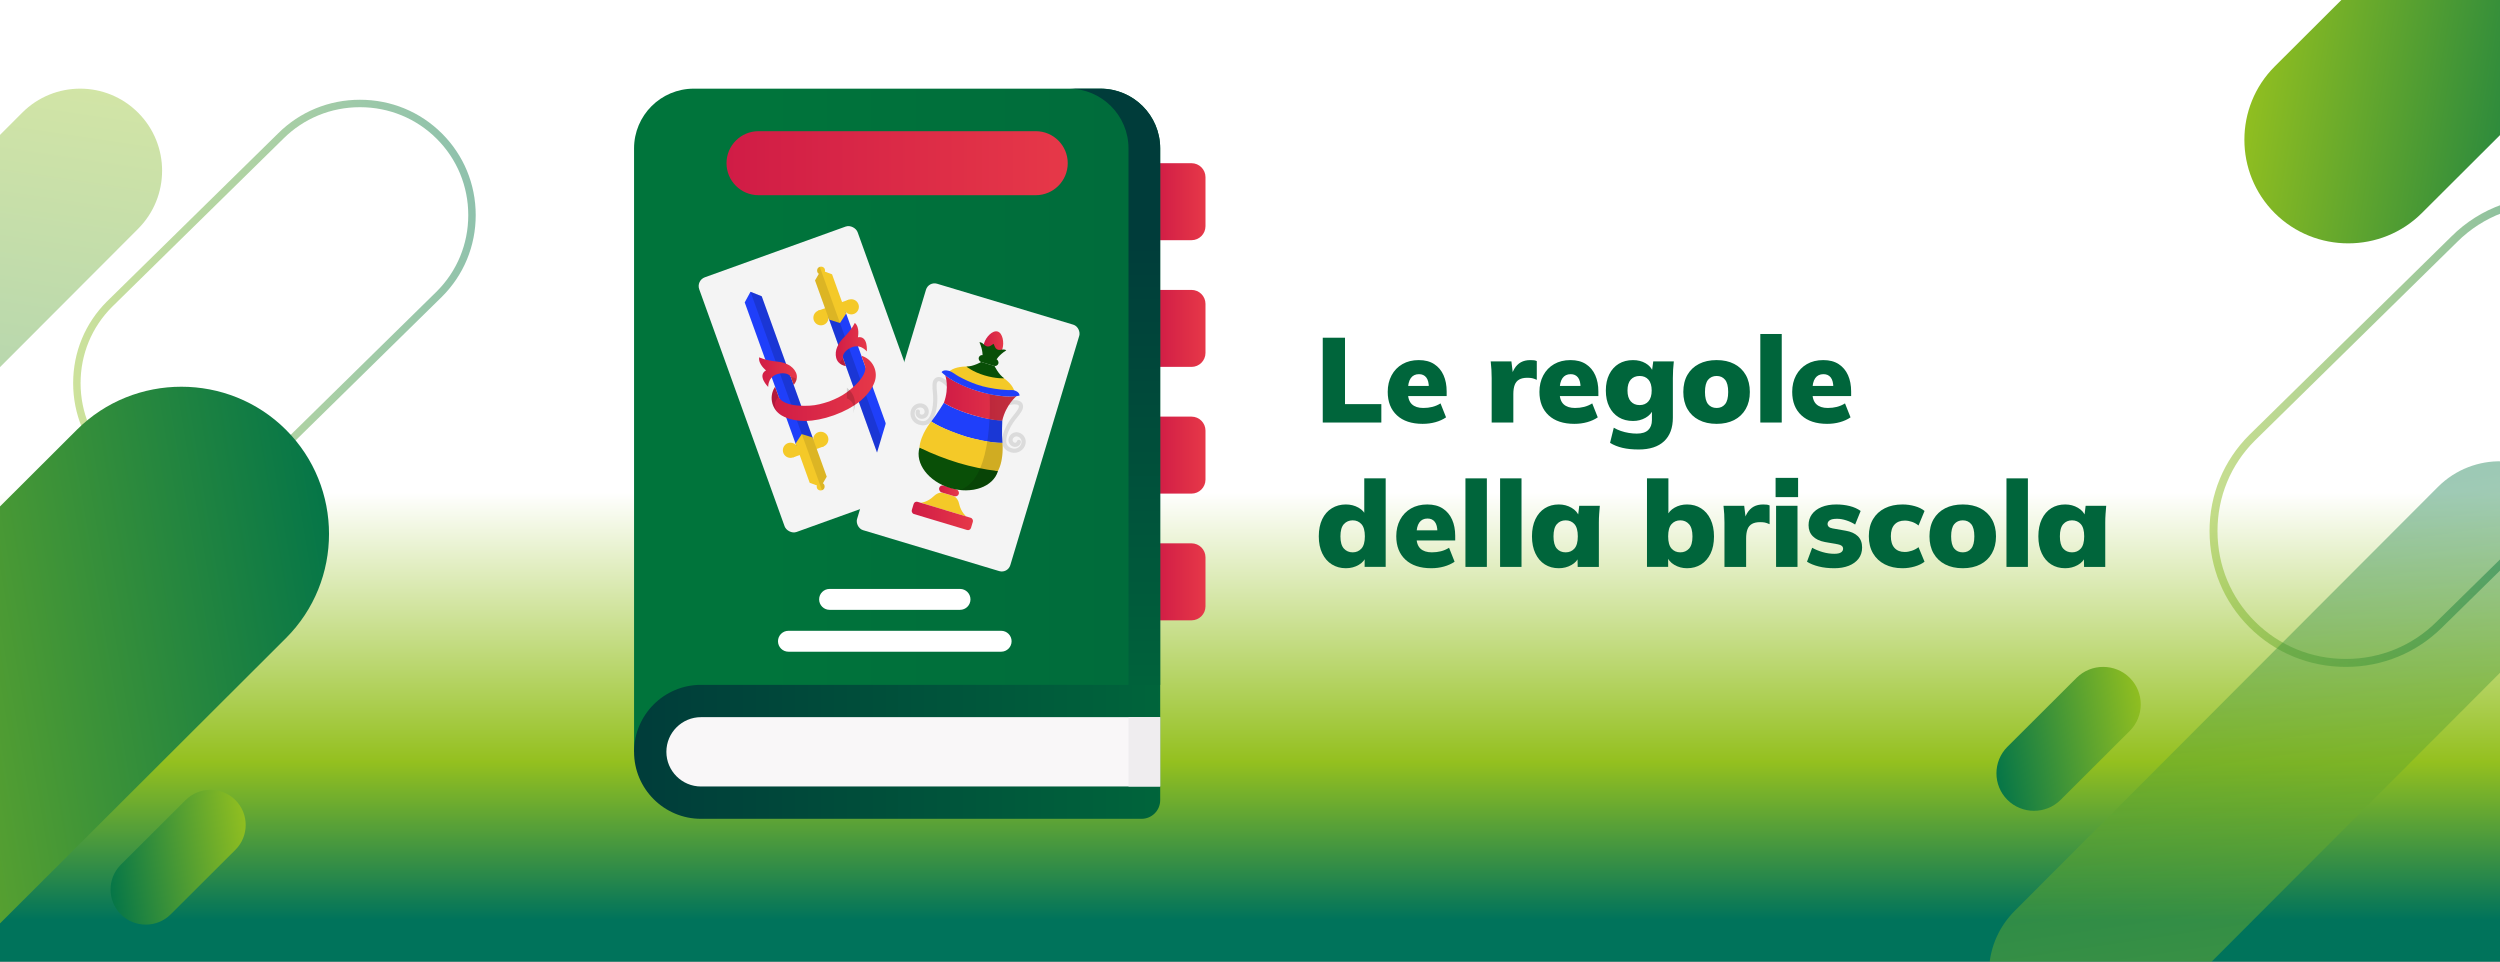 <?xml version="1.0" encoding="UTF-8"?><svg id="Livello_1" xmlns="http://www.w3.org/2000/svg" xmlns:xlink="http://www.w3.org/1999/xlink" viewBox="0 0 5038 1938"><rect x="0" y="0" width="5038" height="1938" fill="#808080" stroke="none"/><defs><linearGradient id="Sfumatura_senza_nome_31" x1="2519.25" y1="2042.48" x2="2519.25" y2="862.86" gradientUnits="userSpaceOnUse"><stop offset=".16" stop-color="#00735b"/><stop offset=".43" stop-color="#94c01f"/><stop offset=".89" stop-color="#fff"/></linearGradient><linearGradient id="Sfumatura_senza_nome_24" x1="4333.76" y1="12721.59" x2="4003.51" y2="12777.07" gradientTransform="translate(0 -11260.38)" gradientUnits="userSpaceOnUse"><stop offset="0" stop-color="#95c11f"/><stop offset="1" stop-color="#007349"/></linearGradient><linearGradient id="Sfumatura_senza_nome_24-2" x1="92.74" y1="11941.02" x2="1013.31" y2="11785.32" xlink:href="#Sfumatura_senza_nome_24"/><linearGradient id="Sfumatura_senza_nome_24-3" x1="-693.73" y1="12725.6" x2="742.66" y2="12484.31" xlink:href="#Sfumatura_senza_nome_24"/><linearGradient id="Sfumatura_senza_nome_24-4" x1="513.56" y1="12961.9" x2="204.35" y2="13013.84" xlink:href="#Sfumatura_senza_nome_24"/><linearGradient id="Sfumatura_senza_nome_24-5" x1="193.07" y1="11375.17" x2="-9.32" y2="12732.19" xlink:href="#Sfumatura_senza_nome_24"/><linearGradient id="Sfumatura_senza_nome_24-6" x1="4509.89" y1="9312.78" x2="5276.92" y2="9183.93" gradientTransform="translate(0 9493.49) scale(1 -1)" xlink:href="#Sfumatura_senza_nome_24"/><linearGradient id="Sfumatura_senza_nome_24-7" x1="4467.98" y1="8684.07" x2="5106.03" y2="8576.15" gradientTransform="translate(0 9493.49) scale(1 -1)" xlink:href="#Sfumatura_senza_nome_24"/><linearGradient id="Sfumatura_senza_nome_24-8" x1="4605.42" y1="7520.43" x2="4455.06" y2="8528.54" gradientTransform="translate(0 9493.49) scale(1 -1)" xlink:href="#Sfumatura_senza_nome_24"/><linearGradient id="Sfumatura_senza_nome_15" x1="2329.4" y1="406.44" x2="2429.31" y2="406.44" gradientUnits="userSpaceOnUse"><stop offset="0" stop-color="#d01c46"/><stop offset="1" stop-color="#e63848"/></linearGradient><linearGradient id="Sfumatura_senza_nome_15-2" y1="661.79" y2="661.79" xlink:href="#Sfumatura_senza_nome_15"/><linearGradient id="Sfumatura_senza_nome_15-3" y1="917.15" y2="917.15" xlink:href="#Sfumatura_senza_nome_15"/><linearGradient id="Sfumatura_senza_nome_15-4" y1="1172.5" y2="1172.5" xlink:href="#Sfumatura_senza_nome_15"/><linearGradient id="Sfumatura_senza_nome_331" x1="1277.75" y1="846.86" x2="2338.03" y2="846.86" gradientUnits="userSpaceOnUse"><stop offset=".24" stop-color="#00743b"/><stop offset="1" stop-color="#006b3b"/></linearGradient><linearGradient id="Sfumatura_senza_nome_4" x1="2245.88" y1="1446.38" x2="2245.88" y2="470.77" gradientUnits="userSpaceOnUse"><stop offset="0" stop-color="#00653b"/><stop offset="1" stop-color="#003c3a"/></linearGradient><linearGradient id="Sfumatura_senza_nome_4-2" x1="2346.33" y1="1515.09" x2="1274.95" y2="1515.09" xlink:href="#Sfumatura_senza_nome_4"/><linearGradient id="Sfumatura_senza_nome_15-5" x1="1464.08" y1="328.86" x2="2151.71" y2="328.86" xlink:href="#Sfumatura_senza_nome_15"/><linearGradient id="Sfumatura_senza_nome_15-6" x1="1529.71" y1="749.9" x2="1605.93" y2="749.9" xlink:href="#Sfumatura_senza_nome_15"/><linearGradient id="Sfumatura_senza_nome_15-7" x1="1684.11" y1="694.21" x2="1746.94" y2="694.21" xlink:href="#Sfumatura_senza_nome_15"/><linearGradient id="Sfumatura_senza_nome_15-8" x1="1555.06" y1="782.69" x2="1764.91" y2="782.69" xlink:href="#Sfumatura_senza_nome_15"/><linearGradient id="Sfumatura_senza_nome_15-9" x1="1981.86" y1="694.21" x2="2021.66" y2="694.21" xlink:href="#Sfumatura_senza_nome_15"/><linearGradient id="Sfumatura_senza_nome_15-10" x1="1837.17" y1="1039.69" x2="1960.81" y2="1039.69" gradientTransform="translate(-218.91 590.66) rotate(-16.73)" xlink:href="#Sfumatura_senza_nome_15"/><linearGradient id="Sfumatura_senza_nome_15-11" x1="1892.32" y1="989.29" x2="1932.54" y2="989.29" gradientTransform="translate(-203.83 592.4) rotate(-16.73)" xlink:href="#Sfumatura_senza_nome_15"/><linearGradient id="Sfumatura_senza_nome_15-12" x1="1902.13" y1="801.87" x2="2048.64" y2="801.87" xlink:href="#Sfumatura_senza_nome_15"/></defs><rect y="-5.14" width="5038.5" height="1943.14" fill="url(#Sfumatura_senza_nome_31)" stroke-width="0"/><path d="M2665.61,851.49v-170.93h44.85v133.83h73.22v37.1h-118.07Z" fill="#00653b" stroke-width="0"/><path d="M2867.09,854.15c-22.31,0-39.64-5.74-52.01-17.21-12.36-11.47-18.55-27.23-18.55-47.28,0-12.44,2.58-23.52,7.76-33.22,5.17-9.7,12.44-17.25,21.82-22.67,9.37-5.41,20.37-8.12,32.97-8.12s22.83,2.71,31.15,8.12c8.32,5.42,14.58,12.85,18.79,22.31,4.2,9.46,6.3,20.41,6.3,32.85v9.21h-82.68v-20.37h50.91l-4.12,3.39c0-9.21-1.74-16.04-5.21-20.49-3.48-4.44-8.36-6.67-14.67-6.67-7.27,0-12.81,2.71-16.61,8.12-3.8,5.42-5.7,13.54-5.7,24.37v4.36c0,10.83,2.67,18.75,8,23.76,5.33,5.01,13.01,7.52,23.03,7.52,6.46,0,12.57-.73,18.3-2.18,5.74-1.46,11.19-3.8,16.37-7.03l11.15,28.12c-6.14,4.21-13.26,7.44-21.34,9.7-8.08,2.26-16.65,3.39-25.7,3.39Z" fill="#00653b" stroke-width="0"/><path d="M3006.01,851.49v-89.46c0-5.66-.16-11.31-.48-16.97-.33-5.66-.81-11.23-1.45-16.73h41.7l4.61,37.82h-6.55c1.61-9.21,4.2-16.81,7.76-22.79,3.55-5.98,8-10.43,13.33-13.33,5.33-2.91,11.64-4.36,18.91-4.36,3.39,0,5.94.12,7.64.36,1.7.24,3.52.77,5.46,1.58v37.82c-4.04-1.78-7.27-2.91-9.7-3.39-2.42-.48-5.58-.73-9.46-.73-6.63,0-12.04,1.17-16.24,3.52-4.2,2.35-7.24,5.94-9.09,10.79-1.86,4.85-2.79,11.07-2.79,18.67v57.22h-43.64Z" fill="#00653b" stroke-width="0"/><path d="M3172.81,854.15c-22.31,0-39.64-5.74-52.01-17.21-12.36-11.47-18.55-27.23-18.55-47.28,0-12.44,2.58-23.52,7.76-33.22,5.17-9.7,12.44-17.25,21.82-22.67,9.37-5.41,20.37-8.12,32.97-8.12s22.83,2.71,31.15,8.12c8.32,5.42,14.58,12.85,18.79,22.31,4.2,9.46,6.3,20.41,6.3,32.85v9.21h-82.68v-20.37h50.91l-4.12,3.39c0-9.21-1.74-16.04-5.21-20.49-3.48-4.44-8.36-6.67-14.67-6.67-7.27,0-12.81,2.71-16.61,8.12-3.8,5.42-5.7,13.54-5.7,24.37v4.36c0,10.83,2.67,18.75,8,23.76,5.33,5.01,13.01,7.52,23.03,7.52,6.46,0,12.57-.73,18.3-2.18,5.74-1.46,11.19-3.8,16.37-7.03l11.15,28.12c-6.14,4.21-13.26,7.44-21.34,9.7-8.08,2.26-16.65,3.39-25.7,3.39Z" fill="#00653b" stroke-width="0"/><path d="M3302.04,905.79c-12.29,0-23.07-1.09-32.37-3.27-9.3-2.18-17.66-5.54-25.09-10.06l7.52-30.55c4.36,2.58,9.13,4.77,14.3,6.55,5.17,1.78,10.55,3.11,16.12,4,5.58.89,10.87,1.33,15.88,1.33,10.34,0,18.02-2.39,23.03-7.15,5.01-4.77,7.52-11.52,7.52-20.24v-21.58h2.42c-2.59,7.11-7.68,12.81-15.27,17.09-7.6,4.28-16,6.42-25.21,6.42-10.99,0-20.57-2.46-28.73-7.39-8.16-4.93-14.55-12-19.15-21.21-4.61-9.21-6.91-20.12-6.91-32.73s2.3-23.52,6.91-32.73c4.61-9.21,10.99-16.28,19.15-21.21,8.16-4.93,17.74-7.4,28.73-7.4,9.53,0,17.94,2.1,25.21,6.3,7.27,4.21,12.2,9.78,14.79,16.73l-1.94-.49,2.67-19.88h41.46c-.65,5.5-1.13,11.07-1.45,16.73-.33,5.66-.48,11.24-.48,16.73v79.77c0,20.69-5.9,36.57-17.7,47.64-11.8,11.07-28.94,16.61-51.4,16.61ZM3304.22,816.33c7.43,0,13.33-2.5,17.7-7.52,4.36-5.01,6.55-12.28,6.55-21.82s-2.18-17.01-6.55-21.94c-4.36-4.93-10.27-7.39-17.7-7.39s-13.58,2.47-17.94,7.39c-4.36,4.93-6.55,12.24-6.55,21.94s2.18,16.81,6.55,21.82c4.36,5.01,10.34,7.52,17.94,7.52Z" fill="#00653b" stroke-width="0"/><path d="M3459.38,854.15c-13.74,0-25.62-2.59-35.64-7.76-10.02-5.17-17.78-12.57-23.28-22.18-5.5-9.61-8.24-21.05-8.24-34.31s2.75-24.89,8.24-34.43c5.49-9.53,13.25-16.89,23.28-22.06,10.02-5.17,21.9-7.76,35.64-7.76s25.37,2.59,35.4,7.76c10.02,5.17,17.78,12.57,23.27,22.18,5.49,9.62,8.24,21.06,8.24,34.31s-2.75,24.49-8.24,34.19c-5.5,9.7-13.25,17.13-23.27,22.31-10.02,5.17-21.82,7.76-35.4,7.76ZM3459.38,822.15c7.11,0,12.77-2.55,16.97-7.64,4.2-5.09,6.3-13.29,6.3-24.61s-2.1-19.52-6.3-24.61c-4.21-5.09-9.86-7.64-16.97-7.64s-13.01,2.55-17.21,7.64c-4.21,5.09-6.3,13.3-6.3,24.61s2.1,19.52,6.3,24.61c4.2,5.09,9.94,7.64,17.21,7.64Z" fill="#00653b" stroke-width="0"/><path d="M3547.39,851.49v-178.44h43.16v178.44h-43.16Z" fill="#00653b" stroke-width="0"/><path d="M3682.19,854.15c-22.31,0-39.64-5.74-52.01-17.21-12.36-11.47-18.55-27.23-18.55-47.28,0-12.44,2.58-23.52,7.76-33.22,5.17-9.7,12.44-17.25,21.82-22.67,9.37-5.41,20.37-8.12,32.97-8.12s22.83,2.71,31.15,8.12c8.32,5.42,14.58,12.85,18.79,22.31,4.2,9.46,6.3,20.41,6.3,32.85v9.21h-82.68v-20.37h50.91l-4.12,3.39c0-9.21-1.74-16.04-5.21-20.49-3.48-4.44-8.36-6.67-14.67-6.67-7.27,0-12.81,2.71-16.61,8.12-3.8,5.42-5.7,13.54-5.7,24.37v4.36c0,10.83,2.67,18.75,8,23.76,5.33,5.01,13.01,7.52,23.03,7.52,6.46,0,12.57-.73,18.31-2.18,5.74-1.46,11.19-3.8,16.37-7.03l11.15,28.12c-6.14,4.21-13.26,7.44-21.34,9.7-8.08,2.26-16.65,3.39-25.7,3.39Z" fill="#00653b" stroke-width="0"/><path d="M2712.16,1145.09c-10.51,0-19.88-2.55-28.12-7.64-8.24-5.09-14.71-12.49-19.4-22.18-4.69-9.7-7.03-21.17-7.03-34.43s2.3-24.93,6.91-34.55c4.61-9.61,11.07-16.97,19.4-22.06,8.32-5.09,17.74-7.64,28.25-7.64,9.37,0,17.86,2.14,25.46,6.42,7.6,4.28,12.69,9.98,15.27,17.09h-3.64v-76.13h43.16v178.44h-42.43v-22.06h3.15c-2.27,7.44-7.24,13.42-14.91,17.94-7.68,4.52-16.37,6.79-26.06,6.79ZM2725.98,1113.09c7.11,0,12.97-2.55,17.58-7.64,4.61-5.09,6.91-13.29,6.91-24.61s-2.3-19.52-6.91-24.61c-4.61-5.09-10.47-7.64-17.58-7.64s-13.21,2.55-17.82,7.64c-4.61,5.09-6.91,13.3-6.91,24.61s2.3,19.52,6.91,24.61c4.61,5.09,10.55,7.64,17.82,7.64Z" fill="#00653b" stroke-width="0"/><path d="M2884.3,1145.09c-22.31,0-39.64-5.74-52.01-17.21-12.36-11.47-18.55-27.23-18.55-47.28,0-12.44,2.58-23.52,7.76-33.22,5.17-9.7,12.44-17.25,21.82-22.67,9.37-5.41,20.37-8.12,32.97-8.12s22.83,2.71,31.15,8.12c8.32,5.42,14.58,12.85,18.79,22.31,4.2,9.46,6.3,20.41,6.3,32.85v9.21h-82.68v-20.37h50.91l-4.12,3.39c0-9.21-1.74-16.04-5.21-20.49-3.48-4.44-8.36-6.67-14.67-6.67-7.27,0-12.81,2.71-16.61,8.12-3.8,5.42-5.7,13.54-5.7,24.37v4.36c0,10.83,2.67,18.75,8,23.76,5.33,5.01,13.01,7.52,23.03,7.52,6.46,0,12.57-.73,18.3-2.18,5.74-1.45,11.19-3.8,16.37-7.03l11.15,28.12c-6.14,4.21-13.26,7.44-21.34,9.7-8.08,2.26-16.65,3.39-25.7,3.39Z" fill="#00653b" stroke-width="0"/><path d="M2953.16,1142.43v-178.44h43.16v178.44h-43.16Z" fill="#00653b" stroke-width="0"/><path d="M3022.98,1142.43v-178.44h43.16v178.44h-43.16Z" fill="#00653b" stroke-width="0"/><path d="M3141.29,1145.09c-10.67,0-20.04-2.55-28.12-7.64-8.08-5.09-14.43-12.49-19.03-22.18-4.61-9.7-6.91-21.17-6.91-34.43s2.3-24.93,6.91-34.55c4.61-9.61,10.95-16.97,19.03-22.06,8.08-5.09,17.46-7.64,28.12-7.64,9.54,0,18.14,2.27,25.82,6.79,7.68,4.53,12.73,10.43,15.15,17.7h-2.42l2.67-21.82h41.46c-.48,5.5-.93,11.07-1.33,16.73-.41,5.66-.61,11.24-.61,16.73v89.71h-42.67l-.48-20.85h2.91c-2.42,7.11-7.48,12.81-15.15,17.09-7.68,4.28-16.12,6.43-25.34,6.43ZM3155.11,1113.09c7.27,0,13.17-2.55,17.7-7.64,4.52-5.09,6.79-13.29,6.79-24.61s-2.27-19.52-6.79-24.61c-4.53-5.09-10.43-7.64-17.7-7.64s-13.18,2.55-17.7,7.64c-4.53,5.09-6.79,13.3-6.79,24.61s2.22,19.52,6.67,24.61c4.44,5.09,10.38,7.64,17.82,7.64Z" fill="#00653b" stroke-width="0"/><path d="M3399.74,1145.09c-9.38,0-17.9-2.27-25.58-6.79-7.68-4.52-12.73-10.5-15.15-17.94h2.67v22.06h-42.67v-178.44h43.16v76.13h-2.91c2.75-7.11,7.88-12.81,15.4-17.09,7.52-4.28,15.88-6.42,25.09-6.42,10.67,0,20.08,2.59,28.25,7.76,8.16,5.17,14.55,12.61,19.15,22.31,4.61,9.7,6.91,21.18,6.91,34.43s-2.3,24.89-6.91,34.43c-4.61,9.54-10.99,16.85-19.15,21.94-8.16,5.09-17.58,7.64-28.25,7.64ZM3386.17,1113.09c7.11,0,12.97-2.5,17.58-7.52,4.61-5.01,6.91-13.17,6.91-24.49s-2.3-19.56-6.91-24.73c-4.61-5.17-10.47-7.76-17.58-7.76s-13.18,2.55-17.7,7.64c-4.53,5.09-6.79,13.3-6.79,24.61s2.26,19.52,6.79,24.61c4.52,5.09,10.43,7.64,17.7,7.64Z" fill="#00653b" stroke-width="0"/><path d="M3475.14,1142.43v-89.46c0-5.66-.16-11.31-.48-16.97-.33-5.66-.81-11.23-1.46-16.73h41.7l4.61,37.82h-6.55c1.61-9.21,4.2-16.81,7.76-22.79,3.55-5.98,8-10.43,13.33-13.33,5.33-2.91,11.64-4.36,18.91-4.36,3.39,0,5.94.12,7.64.36,1.7.24,3.52.77,5.46,1.58v37.82c-4.04-1.78-7.27-2.91-9.7-3.39-2.42-.48-5.58-.73-9.46-.73-6.63,0-12.04,1.17-16.24,3.52-4.21,2.34-7.24,5.94-9.09,10.79-1.86,4.85-2.79,11.07-2.79,18.67v57.22h-43.64Z" fill="#00653b" stroke-width="0"/><path d="M3578.18,1001.8v-38.79h45.34v38.79h-45.34ZM3579.15,1142.43v-123.16h43.16v123.16h-43.16Z" fill="#00653b" stroke-width="0"/><path d="M3696.25,1145.09c-11.48,0-21.86-1.17-31.15-3.52-9.3-2.34-17.18-5.53-23.64-9.58l10.43-28.12c6.3,3.56,13.37,6.47,21.21,8.73,7.84,2.27,15.64,3.39,23.4,3.39,6.14,0,10.63-.93,13.46-2.79,2.83-1.86,4.24-4.32,4.24-7.39,0-2.42-.89-4.36-2.67-5.82-1.78-1.45-4.45-2.5-8-3.15l-26.19-4.61c-10.35-1.94-18.39-5.78-24.12-11.52-5.74-5.74-8.61-13.21-8.61-22.43,0-8.4,2.26-15.72,6.79-21.94,4.52-6.22,10.99-11.07,19.4-14.55,8.4-3.47,18.34-5.21,29.82-5.21,9.37,0,18.31,1.05,26.79,3.15,8.49,2.1,15.88,5.42,22.18,9.94l-11.15,27.4c-5.01-3.39-10.87-6.18-17.58-8.36-6.71-2.18-12.97-3.27-18.79-3.27-6.95,0-11.88,1.01-14.79,3.03-2.91,2.02-4.36,4.49-4.36,7.4,0,2.27.81,4.16,2.42,5.7,1.61,1.54,4.2,2.63,7.76,3.27l26.19,4.61c10.67,1.78,18.87,5.46,24.61,11.03,5.74,5.58,8.61,13.13,8.61,22.67,0,8.89-2.39,16.45-7.15,22.67-4.77,6.22-11.36,10.99-19.76,14.3-8.41,3.31-18.18,4.97-29.34,4.97Z" fill="#00653b" stroke-width="0"/><path d="M3833.96,1145.09c-13.58,0-25.46-2.59-35.64-7.76-10.18-5.17-18.1-12.57-23.76-22.18-5.66-9.61-8.49-21.13-8.49-34.55s2.83-24.89,8.49-34.43c5.66-9.54,13.58-16.85,23.76-21.94,10.18-5.09,22.06-7.64,35.64-7.64,8.4,0,16.65,1.13,24.73,3.39,8.08,2.27,14.63,5.5,19.64,9.7l-12.12,29.34c-3.88-3.23-8.28-5.7-13.21-7.39-4.93-1.7-9.74-2.55-14.43-2.55-8.89,0-15.8,2.67-20.73,8-4.93,5.33-7.39,13.18-7.39,23.52s2.46,18.23,7.39,23.64c4.93,5.42,11.84,8.12,20.73,8.12,4.52,0,9.29-.85,14.3-2.55,5.01-1.7,9.46-4.08,13.33-7.15l12.12,29.34c-5.17,4.04-11.76,7.24-19.76,9.58-8,2.34-16.21,3.52-24.61,3.52Z" fill="#00653b" stroke-width="0"/><path d="M3955.43,1145.09c-13.74,0-25.62-2.59-35.64-7.76-10.02-5.17-17.78-12.57-23.28-22.18-5.5-9.61-8.24-21.05-8.24-34.31s2.75-24.89,8.24-34.43c5.49-9.54,13.25-16.89,23.28-22.06,10.02-5.17,21.9-7.76,35.64-7.76s25.37,2.59,35.4,7.76c10.02,5.17,17.78,12.57,23.27,22.18,5.49,9.62,8.24,21.06,8.24,34.31s-2.75,24.49-8.24,34.19c-5.5,9.7-13.25,17.13-23.27,22.31-10.02,5.17-21.82,7.76-35.4,7.76ZM3955.43,1113.09c7.11,0,12.77-2.55,16.97-7.64,4.2-5.09,6.3-13.29,6.3-24.61s-2.1-19.52-6.3-24.61c-4.21-5.09-9.86-7.64-16.97-7.64s-13.01,2.55-17.21,7.64c-4.21,5.09-6.3,13.3-6.3,24.61s2.1,19.52,6.3,24.61c4.2,5.09,9.94,7.64,17.21,7.64Z" fill="#00653b" stroke-width="0"/><path d="M4043.44,1142.43v-178.44h43.16v178.44h-43.16Z" fill="#00653b" stroke-width="0"/><path d="M4161.75,1145.09c-10.67,0-20.04-2.55-28.12-7.64-8.08-5.09-14.43-12.49-19.03-22.18-4.61-9.7-6.91-21.17-6.91-34.43s2.3-24.93,6.91-34.55c4.61-9.61,10.95-16.97,19.03-22.06,8.08-5.09,17.46-7.64,28.12-7.64,9.54,0,18.14,2.27,25.82,6.79,7.68,4.53,12.73,10.43,15.15,17.7h-2.42l2.67-21.82h41.46c-.49,5.5-.93,11.07-1.33,16.73-.41,5.66-.61,11.24-.61,16.73v89.71h-42.67l-.49-20.85h2.91c-2.42,7.11-7.48,12.81-15.15,17.09-7.68,4.28-16.12,6.43-25.34,6.43ZM4175.57,1113.09c7.27,0,13.17-2.55,17.7-7.64,4.52-5.09,6.79-13.29,6.79-24.61s-2.27-19.52-6.79-24.61c-4.53-5.09-10.43-7.64-17.7-7.64s-13.18,2.55-17.7,7.64c-4.53,5.09-6.79,13.3-6.79,24.61s2.22,19.52,6.67,24.61c4.44,5.09,10.38,7.64,17.82,7.64Z" fill="#00653b" stroke-width="0"/><path d="M4045.35,1504.95l139.34-138.96c29.5-29.42,77.75-29.42,107.24,0,29.5,29.41,29.5,77.53,0,106.94l-139.34,138.96c-29.5,29.42-77.75,29.42-107.24,0-29.5-29.42-29.5-77.53,0-106.95h0Z" fill="url(#Sfumatura_senza_nome_24)" stroke-width="0"/><g opacity=".5"><g opacity=".9"><path d="M380.62,1004.55c-62.53,0-121.16-24.11-165.09-67.9-43.93-43.79-68.12-102.23-68.12-164.57s24.18-120.79,68.11-164.58l344.84-338.6c43.91-43.77,102.54-67.88,165.08-67.88s121.16,24.11,165.09,67.9c43.93,43.79,68.12,102.23,68.12,164.57s-24.18,120.79-68.11,164.58l-.32.31-344.5,338.27c-43.93,43.78-102.56,67.9-165.09,67.9h0ZM725.43,216.01c-58.55,0-113.42,22.56-154.51,63.53l-344.85,338.62c-41.06,40.93-63.68,95.61-63.68,153.94s22.63,113.01,63.71,153.96c41.1,40.96,95.98,63.53,154.51,63.53s113.36-22.54,154.45-63.46l.13-.13,344.79-338.55.25-.25c40.91-40.92,63.42-95.49,63.42-153.68s-22.63-113.01-63.71-153.96c-41.09-40.96-95.97-63.53-154.51-63.53h0Z" fill="url(#Sfumatura_senza_nome_24-2)" stroke-width="0"/></g></g><path d="M576.14,865.99c-115.86-115.54-305.36-115.54-421.21,0L0,1020.57v840.29l576.14-574.82c115.86-115.54,115.86-304.52,0-420.04h0Z" fill="url(#Sfumatura_senza_nome_24-3)" stroke-width="0"/><path d="M373.99,1612.37l-130.46,130.11c-27.62,27.55-27.62,72.59,0,100.14,27.61,27.55,72.79,27.55,100.41,0l130.46-130.11c27.62-27.55,27.62-72.59,0-100.13-27.61-27.55-72.79-27.55-100.41,0h0Z" fill="url(#Sfumatura_senza_nome_24-4)" stroke-width="0"/><path d="M278.25,461.13c64.54-64.64,64.58-169.43.07-234.04-64.51-64.61-169.12-64.58-233.64.06L0,271.89v467.97l278.25-278.73Z" fill="url(#Sfumatura_senza_nome_24-5)" isolation="isolate" opacity=".4" stroke-width="0"/><path d="M4723.45-5.14l-139.42,139.04c-81.52,81.29-81.52,214.26,0,295.55,81.52,81.29,214.85,81.29,296.37,0l162.26-161.81V-5.14h-319.21Z" fill="url(#Sfumatura_senza_nome_24-6)" stroke-width="0"/><path d="M5042.65,1122.85l-132.12,129.72-.35.35-.02.03c-48.67,48.35-113.58,74.98-182.82,74.98s-134.42-26.74-183.13-75.29c-48.7-48.54-75.52-113.34-75.52-182.47s26.59-133.42,74.92-181.91l407.85-400.48.27-.28c26.21-26.07,57.14-45.82,90.92-58.51v-17.03c-38.16,13.39-73.08,35.17-102.42,64.42l-.13.13-405.97,398.63-1.25,1.21c-51.73,51.57-80.21,120.4-80.2,193.82,0,73.41,28.5,142.24,80.23,193.8s120.77,79.96,194.42,79.96,142.69-28.4,194.42-79.96l120.89-118.7v-22.43h.01Z" fill="url(#Sfumatura_senza_nome_24-7)" isolation="isolate" opacity=".5" stroke-width="0"/><path d="M5042.65,929.65c-46.84-1.33-94.11,15.9-129.86,51.72l-852.96,854.42c-30.95,31.01-48,70.67-51.16,111.21h439.12l594.86-595.89v-421.46Z" fill="url(#Sfumatura_senza_nome_24-8)" isolation="isolate" opacity=".4" stroke-width="0"/><path d="M2401.11,484.02h-71.72v-155.15h71.72c15.57,0,28.2,12.63,28.2,28.2v98.76c0,15.57-12.63,28.2-28.2,28.2Z" fill="url(#Sfumatura_senza_nome_15)" stroke-width="0"/><path d="M2401.11,739.37h-71.72v-155.15h71.72c15.57,0,28.2,12.63,28.2,28.2v98.76c0,15.57-12.63,28.2-28.2,28.2Z" fill="url(#Sfumatura_senza_nome_15-2)" stroke-width="0"/><path d="M2401.11,994.72h-71.72v-155.15h71.72c15.57,0,28.2,12.63,28.2,28.2v98.76c0,15.57-12.63,28.2-28.2,28.2Z" fill="url(#Sfumatura_senza_nome_15-3)" stroke-width="0"/><path d="M2401.11,1250.07h-71.72v-155.15h71.72c15.57,0,28.2,12.63,28.2,28.2v98.76c0,15.57-12.63,28.2-28.2,28.2h0Z" fill="url(#Sfumatura_senza_nome_15-4)" stroke-width="0"/><path d="M2338.03,1380.08l-1060.28,135V299.06c0-66.5,53.91-120.41,120.41-120.41h819.46c66.5,0,120.41,53.91,120.41,120.41v1081.03Z" fill="url(#Sfumatura_senza_nome_331)" stroke-width="0"/><path d="M2274.15,1380.08l31.94,21.2,31.94-21.2V299.06c0-66.5-53.91-120.41-120.41-120.41h0s-63.88,0-63.88,0c66.5,0,120.41,53.91,120.41,120.41" fill="url(#Sfumatura_senza_nome_4)" stroke-width="0"/><path d="M2338.03,1380.08h-925.28c-74.56,0-135,60.44-135,135s60.44,135,135,135h887.71c20.75,0,37.57-16.82,37.57-37.57v-232.44Z" fill="url(#Sfumatura_senza_nome_4-2)" stroke-width="0"/><path d="M1412.75,1584.95c-38.52,0-69.86-31.34-69.86-69.87s31.34-69.87,69.86-69.87h925.28v139.74h-925.28Z" fill="#f9f7f8" stroke-width="0"/><path d="M2087.2,393.37h-558.61c-35.63,0-64.51-28.88-64.51-64.51h0c0-35.63,28.88-64.51,64.51-64.51h558.61c35.63,0,64.51,28.88,64.51,64.51h0c0,35.63-28.88,64.51-64.51,64.51Z" fill="url(#Sfumatura_senza_nome_15-5)" stroke-width="0"/><path d="M1934.63,1228.95h-262.85c-11.64,0-21.07-9.43-21.07-21.07s9.43-21.07,21.07-21.07h262.85c11.64,0,21.07,9.43,21.07,21.07s-9.43,21.07-21.07,21.07Z" fill="#fff" stroke-width="0"/><path d="M2017.51,1313.33h-428.62c-11.64,0-21.07-9.43-21.07-21.07s9.43-21.07,21.07-21.07h428.62c11.64,0,21.07,9.43,21.07,21.07s-9.43,21.07-21.07,21.07Z" fill="#fff" stroke-width="0"/><path d="M2274.15,1445.22h63.88v139.74h-63.88v-139.74Z" fill="#efedef" stroke-width="0"/><rect x="1485.08" y="491.51" width="339.29" height="545.5" rx="18.84" ry="18.84" transform="translate(-161.09 606.06) rotate(-19.81)" fill="#f4f4f4" stroke-width="0"/><polygon points="1796.03 937.68 1807.71 916.29 1702.86 625.24 1685.7 631.42 1668.54 637.6 1773.39 928.65 1796.03 937.68" fill="#1f3ffa" stroke-width="0"/><polygon points="1642.44 565.13 1654.39 544.51 1676.75 552.77 1705.2 631.75 1692.74 650.96 1670.89 644.11 1642.44 565.13" fill="#f4c928" stroke-width="0"/><circle cx="1715.53" cy="618.3" r="15.3" fill="#f4c928" stroke-width="0"/><circle cx="1654.36" cy="640.33" r="15.3" fill="#f4c928" stroke-width="0"/><circle cx="1654.65" cy="545.22" r="7.94" fill="#f4c928" stroke-width="0"/><polygon points="1710.34 603.9 1648.27 626.26 1655.12 642.43 1716.28 620.4 1710.34 603.9" fill="#f4c928" stroke-width="0"/><polygon points="1670.89 644.11 1692.74 650.96 1796.03 937.68 1773.39 928.65 1670.89 644.11" opacity=".15" stroke-width="0"/><path d="M1642.44,565.13l28.45,78.98,21.85,6.85-32.2-89.38h0l-6.15-17.08-2.43-6.75c-6.4,2.57-5.16,8.8-5.16,8.8.64,3.58,3.34,5.19,3.34,5.19l-7.71,13.37h0Z" opacity=".1" stroke-width="0"/><polygon points="1512.41 588.03 1500.73 609.42 1605.58 900.47 1622.74 894.29 1639.89 888.11 1535.04 597.06 1512.41 588.03" fill="#1f3ffa" stroke-width="0"/><polygon points="1666 960.58 1654.05 981.2 1631.69 972.94 1603.23 893.96 1615.7 874.75 1637.55 881.6 1666 960.58" fill="#f4c928" stroke-width="0"/><circle cx="1592.91" cy="907.41" r="15.3" fill="#f4c928" stroke-width="0"/><circle cx="1654.08" cy="885.38" r="15.3" fill="#f4c928" stroke-width="0"/><circle cx="1653.79" cy="980.49" r="7.94" fill="#f4c928" stroke-width="0"/><polygon points="1598.1 921.81 1660.17 899.45 1653.32 883.27 1592.15 905.31 1598.1 921.81" fill="#f4c928" stroke-width="0"/><polygon points="1637.55 881.6 1615.7 874.75 1512.41 588.03 1535.04 597.06 1637.55 881.6" opacity=".15" stroke-width="0"/><path d="M1666,960.58l-28.45-78.98-21.85-6.85,32.2,89.38h0l6.15,17.08,2.43,6.75c6.4-2.57,5.16-8.8,5.16-8.8-.64-3.58-3.34-5.19-3.34-5.19l7.71-13.37h0Z" opacity=".1" stroke-width="0"/><path d="M1529.98,720.02s11.47,6.24,36.57,8.73c14.7,1.45,30.66,7.57,37.35,21.8,4.2,8.93,1.46,17.84-4.51,25.15,0,0-2.76-7.66-5.44-15.11-2.21-6.13-10.42-9.5-21.56-8.02-25.43,3.4-24.34,27.21-24.34,27.21,0,0-22.99-22.66-4.38-33.39,0,0-16.28-12.76-13.69-26.37Z" fill="url(#Sfumatura_senza_nome_15-6)" stroke-width="0"/><path d="M1599.39,775.69l-5.59-15.51s12.08.42,11.23,5.23c-.18,1.03-.79,2.43-2.02,4.89-1.85,3.7-3.62,5.39-3.62,5.39Z" opacity=".15" stroke-width="0"/><path d="M1722.57,650.64s-4.85,12.12-22.6,30.04c-10.39,10.49-18.79,25.38-14.87,40.61,2.46,9.55,10.25,14.67,19.51,16.5,0,0-2.76-7.66-5.44-15.11-2.21-6.13,1.96-13.96,11.49-19.92,21.75-13.6,36.1,5.44,36.1,5.44,0,0,3.26-32.11-17.92-28.51,0,0,4.4-20.21-6.27-29.04Z" fill="url(#Sfumatura_senza_nome_15-7)" stroke-width="0"/><path d="M1738.05,717.6c-.56-.2-1.14-.39-1.71-.58-.16-.02-.16-.1-.33-.12,0,0,7.11,20.23,7.11,20.23,0,0,9.01,19.57-37.02,53.7-10.45,7.75-22.4,13.14-34.45,17.88-.27.09-.54.17-.81.26h0s-.03,0-.04.01c-.01,0-.03,0-.04.01h0c-.26.11-.52.22-.79.32-12.3,4.03-24.95,7.5-37.94,8.19-57.22,3.07-62.76-17.75-62.76-17.75,0,0-7.43-20.11-7.43-20.11-.11.12-.06.18-.18.3-.32.51-.64,1.03-.95,1.54-11.48,19.21-4.86,44.47,14.5,55.78.08.05.17.1.25.15,14.07,8.12,30.83,10.77,47.28,11.08,17.7-.55,37.34-4.28,57.22-11.44.28-.1.56-.21.84-.31.28-.1.56-.19.84-.3,19.87-7.16,37.38-16.82,51.37-27.68,12.48-10.72,23.69-23.45,29.35-38.68.03-.09.07-.18.1-.27,7.7-21.06-3.31-44.73-24.4-52.21Z" fill="url(#Sfumatura_senza_nome_15-8)" stroke-width="0"/><path d="M1569.32,799.73s-16.36,13.34-1.3,32.18c0,0-24.94-21.93-6.03-52.33l7.33,20.15Z" opacity=".15" stroke-width="0"/><path d="M1704.63,737.78l-5.59-15.51s-9.03,8.03-5.31,11.19c.8.68,2.16,1.37,4.68,2.48,3.78,1.67,6.23,1.84,6.23,1.84Z" opacity=".15" stroke-width="0"/><path d="M1706.6,802.75s19.92,7,12.13,29.83c0,0,15.33-29.08-12.07-51.27l-.07,21.44Z" opacity=".15" stroke-width="0"/><rect x="1789.76" y="602.08" width="322.52" height="518.53" rx="17.91" ry="17.91" transform="translate(330.54 -525.17) rotate(16.73)" fill="#f4f4f4" stroke-width="0"/><path d="M1851.98,855.88c-.6-.18-1.21-.38-1.82-.6-5.83-2.08-10.5-6.31-13.14-11.9-2.65-5.59-2.96-11.88-.88-17.71,3.59-10.06,14.7-15.33,24.77-11.73,8.49,3.03,12.92,12.4,9.89,20.89-2.58,7.23-10.57,11-17.79,8.42-6.22-2.22-9.47-9.09-7.25-15.31.78-2.19,3.18-3.34,5.38-2.55,2.19.78,3.33,3.19,2.55,5.38-.66,1.85.31,3.88,2.15,4.54,2.84,1.01,6-.47,7.02-3.33,1.47-4.11-.68-8.66-4.79-10.13-2.76-.99-5.73-.84-8.37.42s-4.64,3.46-5.63,6.22c-1.33,3.71-1.13,7.71.56,11.27s4.66,6.25,8.37,7.58c6.08,2.17,10.96,1.78,14.93-1.2,10.82-8.13,13.38-33.45,12.46-48.49-.14-2.32-.37-4.72-.59-7.03-.49-5.09-.99-10.34-.68-15.69.16-2.68.57-6.14,2.43-9.2,2.75-4.54,6.5-5.77,9.15-6,4.09-.36,8.77,1.35,13.91,5.07,4.56,3.3,8.09,7.17,9.06,8.28,1.53,1.75,1.36,4.41-.39,5.94-1.75,1.53-4.41,1.36-5.94-.39-4.7-5.36-11.88-10.87-15.91-10.52-.78.07-1.7.36-2.69,1.98-.89,1.47-1.12,3.61-1.22,5.32-.27,4.69.18,9.4.66,14.39.23,2.39.47,4.86.62,7.32.95,15.58-1.31,44.84-15.81,55.74-5.88,4.42-12.94,5.42-21.01,3Z" fill="#dbdbdb" stroke-width="0"/><path d="M2036.67,911.39c-8.07-2.42-13.4-7.16-15.87-14.08-6.09-17.08,8.16-42.75,17.54-55.22,1.49-1.97,3.04-3.9,4.55-5.77,3.15-3.9,6.12-7.58,8.49-11.65.86-1.48,1.85-3.39,1.92-5.11.07-1.9-.54-2.65-1.15-3.13-3.17-2.51-12.19-1.88-19.07,0-2.24.61-4.56-.71-5.17-2.95-.61-2.24.71-4.56,2.95-5.17,1.42-.39,6.51-1.68,12.12-1.91,6.34-.27,11.18.89,14.4,3.44,2.09,1.66,4.53,4.75,4.33,10.05-.14,3.57-1.7,6.7-3.05,9.02-2.69,4.63-6.01,8.74-9.22,12.71-1.46,1.81-2.97,3.68-4.37,5.54-9.06,12.04-20.88,34.58-16.34,47.33,1.67,4.68,5.52,7.7,11.79,9.24,3.83.94,7.79.33,11.16-1.71s5.74-5.27,6.68-9.1c.7-2.84.25-5.79-1.27-8.29-1.52-2.5-3.92-4.27-6.76-4.96-4.24-1.04-8.54,1.56-9.58,5.8-.35,1.43-.12,2.9.64,4.16.76,1.26,1.97,2.14,3.39,2.49,1.9.47,3.83-.7,4.3-2.6.55-2.26,2.84-3.64,5.09-3.09,2.27.55,3.64,2.84,3.09,5.09-1.58,6.41-8.07,10.35-14.49,8.77-3.61-.89-6.66-3.13-8.58-6.31s-2.5-6.92-1.61-10.53c2.15-8.75,11.02-14.12,19.77-11.97,5.03,1.24,9.27,4.35,11.95,8.78,2.68,4.43,3.48,9.63,2.24,14.66-1.48,6.01-5.2,11.09-10.5,14.29-5.29,3.21-11.52,4.16-17.53,2.68-.63-.15-1.25-.32-1.85-.5Z" fill="#dbdbdb" stroke-width="0"/><path d="M2020.14,702.88c-3.78,12.58-15.14,20.28-25.37,17.21-10.23-3.08-15.46-15.76-11.68-28.34s17.08-26.73,27.31-23.66,13.52,22.22,9.74,34.8Z" fill="url(#Sfumatura_senza_nome_15-9)" stroke-width="0"/><path d="M1932.93,1015.62c-2.96-13.53-11.48-16.03-11.48-16.03l-10.79-3.3-10.82-3.19s-8.48-2.61-18.42,7.05c-12.11,11.78-25.75,13.12-25.75,13.12l45.75,13.75,45.75,13.75s-10.63-8.64-14.25-25.14Z" fill="#f4c928" stroke-width="0"/><rect x="1836.68" y="1026.85" width="124.61" height="25.68" rx="6.31" ry="6.31" transform="translate(379.67 -502.65) rotate(16.73)" fill="url(#Sfumatura_senza_nome_15-10)" stroke-width="0"/><rect x="1891.75" y="982.13" width="41.36" height="14.31" rx="7.15" ry="7.15" transform="translate(365.73 -508.65) rotate(16.73)" fill="url(#Sfumatura_senza_nome_15-11)" stroke-width="0"/><rect x="1971.5" y="719.39" width="41.36" height="14.31" rx="7.15" ry="7.15" transform="translate(293.48 -542.73) rotate(16.73)" fill="#094f07" stroke-width="0"/><path d="M2011.08,949.33c-9.6,31.95-52.77,47.21-96.42,34.09-43.65-13.12-71.24-49.65-61.64-81.6l158.06,47.51Z" fill="#094f07" stroke-width="0"/><path d="M2019.83,846.97c-12.69.32-25.61-2.47-37.96-5.13-14.72-3.17-29.1-7.26-43.16-12.71-12.42-4.82-25.56-9.87-36.55-17.53,0,0-14.05,23.26-25.49,37.81,0,0,23.55,16.57,69.17,30.28,45.63,13.71,74.19,12.81,74.19,12.81-1.52-18.45-.21-45.53-.21-45.53Z" fill="#1f3ffa" stroke-width="0"/><path d="M2048.64,798.13c-9.6,1.11-22.13,1.19-33.99-.44-28.81-3.95-54.97-11.54-81.18-24.13-10.79-5.18-21.27-11.12-28.67-17.34,0,0,8.94,24.04-2.67,55.48,0,0,17.44,12.47,57.98,24.65,40.54,12.19,59.68,11.14,59.68,11.14,7.66-32.63,28.85-49.37,28.85-49.37Z" fill="url(#Sfumatura_senza_nome_15-12)" stroke-width="0"/><path d="M2044.03,798.51c5.57-18.52-20.58-42.74-58.4-54.11-37.82-11.37-72.99-5.57-78.55,12.95l136.95,41.17Z" fill="#f4c928" stroke-width="0"/><path d="M2054.67,797.18c-.09-7.97-11.23-10.66-11.23-10.66-3.83-.92-8.75-.25-12.72-.46-4.56-.25-9.12-.6-13.67-1.08-8.48-.88-16.91-2.2-25.26-3.87-14.45-2.88-28.53-7.55-41.94-13.64-5.99-2.72-11.91-5.67-17.69-8.82s-11.98-8.44-18.21-10.8c0,0-12.02-4.53-16.49,2.07,0,0,19.13,22.1,74.09,38.62,54.96,16.52,83.1,8.64,83.1,8.64Z" fill="#1f3ffa" stroke-width="0"/><path d="M2004.14,737.38l-13.41-3.86-13.32-4.17s-15.68,9.19-29.81,9.41c0,0,12.55,10.56,36.24,17.68,23.69,7.12,39.79,5.88,39.79,5.88-11.67-7.98-19.49-24.94-19.49-24.94Z" fill="#094f07" stroke-width="0"/><path d="M2015.7,705.1h0c-4.42.77-8.79-1.59-10.57-5.71l-2.83-6.53-5.96,3.89c-3.75,2.45-8.7,2.01-11.96-1.06h0c-3.02-2.85-6.49-6.38-10.61-5.94h0c7.46,16.48,6.25,28.23,6.25,28.23l13.51,4.06,13.51,4.06s5.46-10.47,20.78-20.1h0c-3.2-2.64-8.04-1.6-12.13-.9Z" fill="#094f07" stroke-width="0"/><path d="M2020.02,892.5c-22.46.91-65.28-10.37-72.48-12.32-7.09-2.35-52.78-17.66-71.02-30.81,0,0-21.46,26-23.65,52.41l1.22.78c23.8,11.8,52.25,22.7,77.58,30.38,25.37,7.56,51.36,13.03,77.72,16.3l1.56.06c12.74-23.24,9.06-56.8,9.06-56.8Z" fill="#f4c928" stroke-width="0"/><g opacity=".15"><path d="M1934.4,987.44s61.08,8.04,76.51-38.16c0,0,12.25-20.19,9.23-56.97-.61-7.39-1.09-16.91-.87-24.75.33-11.7.36-19.36.36-19.36l.11-1.14c4.71-18.46,12.57-32.87,25.48-45.97l3.24-3.01s-22.77,4.66-54.26-3.92c0,0,10.56,170.69-59.81,193.28Z" fill="#000400" stroke-width="0"/></g></svg>
